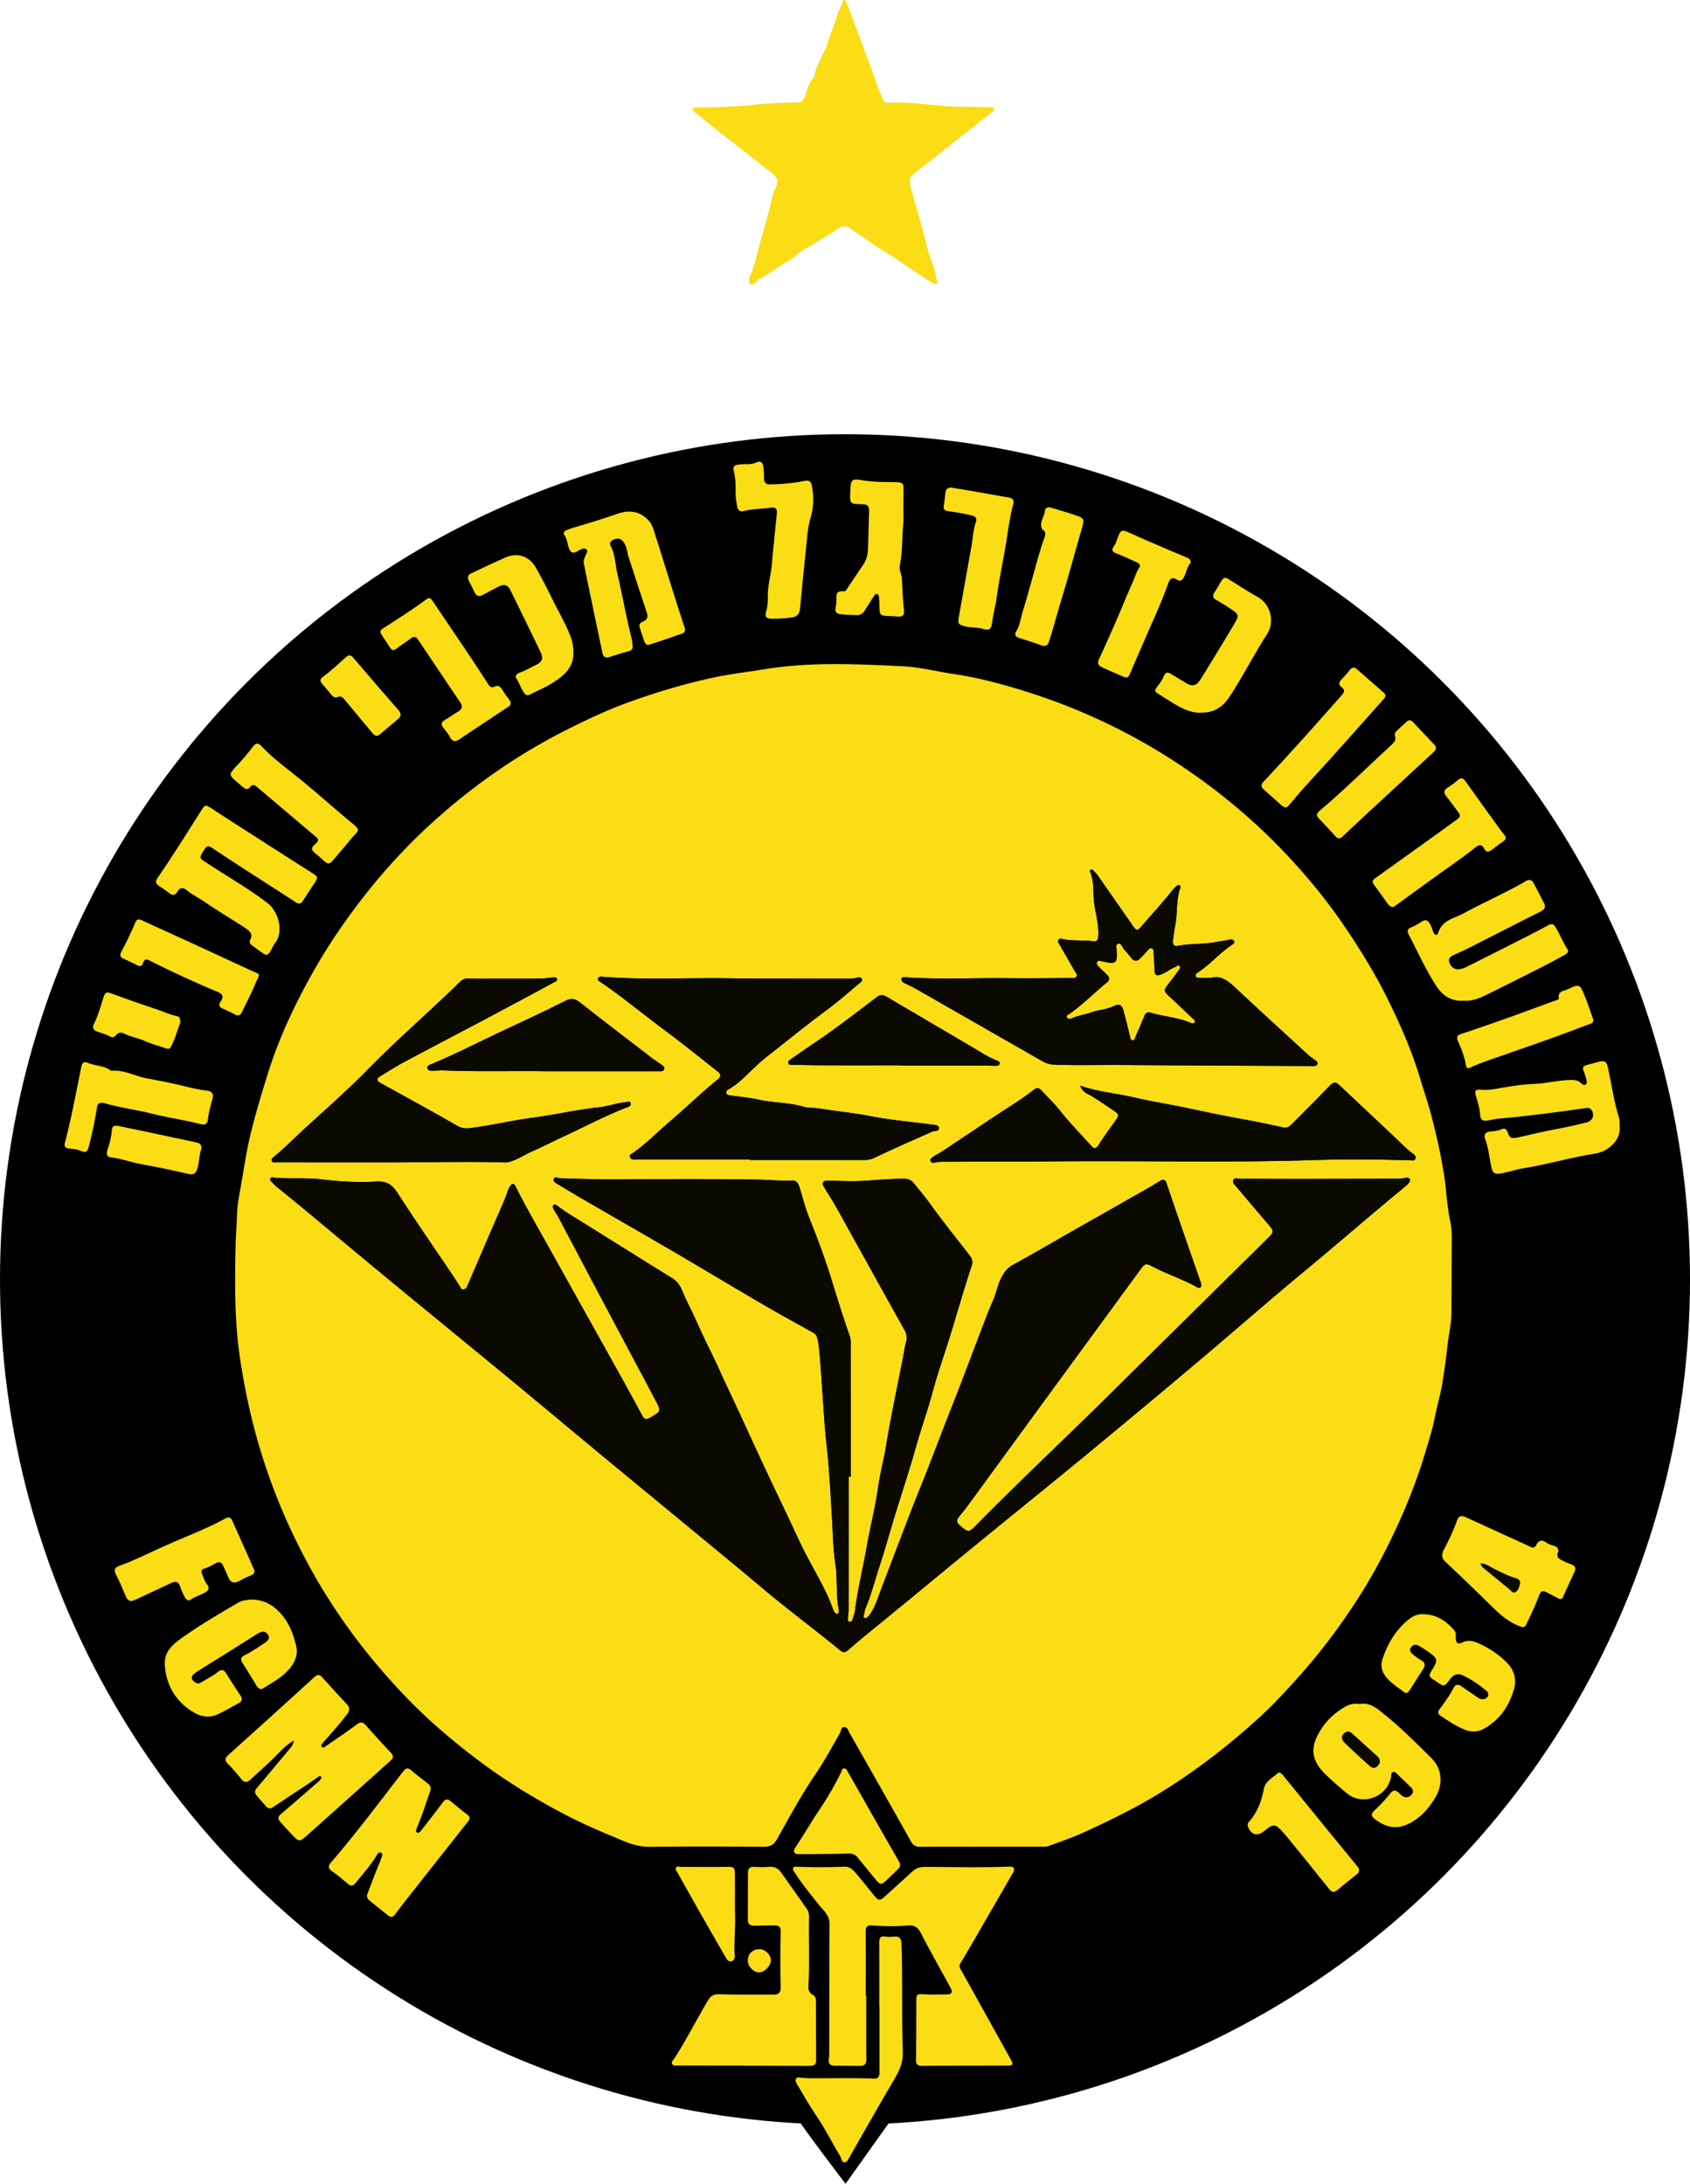 <svg xmlns="http://www.w3.org/2000/svg" viewBox="86.83 157.3 620 800.99"><defs><clipPath id="b" clipPathUnits="userSpaceOnUse"><path d="M-271.874 146.881h595.276v-841.89h-595.276Z"/></clipPath><clipPath id="c" clipPathUnits="userSpaceOnUse"><path d="M-312.851 411.016h595.276v-841.89h-595.276Z"/></clipPath><clipPath id="d" clipPathUnits="userSpaceOnUse"><path d="M-303.474 666.902h595.276v-841.89h-595.276Z"/></clipPath><clipPath id="e" clipPathUnits="userSpaceOnUse"><path d="M-269.532 686.18h595.276v-841.89h-595.276Z"/></clipPath><clipPath id="f" clipPathUnits="userSpaceOnUse"><path d="M-145.966 596.753H449.31v-841.89h-595.276Z"/></clipPath><clipPath id="g" clipPathUnits="userSpaceOnUse"><path d="M-133.904 376.592h595.276v-841.89h-595.276Z"/></clipPath><clipPath id="h" clipPathUnits="userSpaceOnUse"><path d="M-166.115 639.248h595.276v-841.89h-595.276Z"/></clipPath><clipPath id="i" clipPathUnits="userSpaceOnUse"><path d="M-467.788 393.246h595.276v-841.89h-595.276Z"/></clipPath><clipPath id="j" clipPathUnits="userSpaceOnUse"><path d="M-510.77 427.84H84.506v-841.89H-510.77Z"/></clipPath><clipPath id="k" clipPathUnits="userSpaceOnUse"><path d="M-225.717 272.75H369.56v-841.89h-595.276Z"/></clipPath><clipPath id="l" clipPathUnits="userSpaceOnUse"><path d="M-435.893 594.302h595.276v-841.89h-595.276Z"/></clipPath><clipPath id="m" clipPathUnits="userSpaceOnUse"><path d="M-134.128 557.995h595.276v-841.89h-595.276Z"/></clipPath><clipPath id="n" clipPathUnits="userSpaceOnUse"><path d="M-456.987 562.02h595.276v-841.89h-595.276Z"/></clipPath><clipPath id="p" clipPathUnits="userSpaceOnUse"><path d="M-307.053 670.015h595.276v-841.89h-595.276Z"/></clipPath><clipPath id="q" clipPathUnits="userSpaceOnUse"><path d="M-472.577 548.078h595.276v-841.89h-595.276Z"/></clipPath><clipPath id="r" clipPathUnits="userSpaceOnUse"><path d="M-267.547 252.87h595.276v-841.89h-595.276Z"/></clipPath><clipPath id="s" clipPathUnits="userSpaceOnUse"><path d="M-183.017 282.517h595.276v-841.89h-595.276Z"/></clipPath><clipPath id="t" clipPathUnits="userSpaceOnUse"><path d="M-313.715 261.445h595.276v-841.89h-595.276Z"/></clipPath><clipPath id="u" clipPathUnits="userSpaceOnUse"><path d="M-129.682 553.306h595.276v-841.89h-595.276Z"/></clipPath><clipPath id="v" clipPathUnits="userSpaceOnUse"><path d="M-93.39 421.349h595.277v-841.89H-93.39Z"/></clipPath><clipPath id="w" clipPathUnits="userSpaceOnUse"><path d="M-222.896 297.308H372.38v-841.89h-595.276Z"/></clipPath><clipPath id="x" clipPathUnits="userSpaceOnUse"><path d="M-395.93 313.996h595.276v-841.89H-395.93Z"/></clipPath><clipPath id="y" clipPathUnits="userSpaceOnUse"><path d="M-392.743 272.805h595.276v-841.89h-595.276Z"/></clipPath><clipPath id="z" clipPathUnits="userSpaceOnUse"><path d="M-448.2 367.466h595.276v-841.89H-448.2Z"/></clipPath><clipPath id="A" clipPathUnits="userSpaceOnUse"><path d="M-418.866 340.101H176.41v-841.89h-595.276Z"/></clipPath><clipPath id="B" clipPathUnits="userSpaceOnUse"><path d="M-326.916 252.101H268.36v-841.89h-595.276Z"/></clipPath><clipPath id="C" clipPathUnits="userSpaceOnUse"><path d="M-312.78 630.946h595.276v-841.89H-312.78Z"/></clipPath><clipPath id="D" clipPathUnits="userSpaceOnUse"><path d="M-134.943 333.954h595.276v-841.89h-595.276Z"/></clipPath><clipPath id="E" clipPathUnits="userSpaceOnUse"><path d="M-136.368 386.37h595.276v-841.89h-595.276Z"/></clipPath><clipPath id="F" clipPathUnits="userSpaceOnUse"><path d="M-439.075 632.441H156.2v-841.89h-595.276Z"/></clipPath><clipPath id="G" clipPathUnits="userSpaceOnUse"><path d="M-503.515 398.552H91.761v-841.89h-595.276Z"/></clipPath><clipPath id="H" clipPathUnits="userSpaceOnUse"><path d="M-433.508 348.593h595.276v-841.89h-595.276Z"/></clipPath><clipPath id="I" clipPathUnits="userSpaceOnUse"><path d="M-353.982 257.53h595.276v-841.89h-595.276Z"/></clipPath><clipPath id="J" clipPathUnits="userSpaceOnUse"><path d="M-267.334 643.26h595.276v-841.89h-595.276Z"/></clipPath><clipPath id="K" clipPathUnits="userSpaceOnUse"><path d="M-120.54 433.986h595.276v-841.89H-120.54Z"/></clipPath><clipPath id="L" clipPathUnits="userSpaceOnUse"><path d="M-168.99 320.366h595.275v-841.89H-168.99Z"/></clipPath><clipPath id="M" clipPathUnits="userSpaceOnUse"><path d="M-114.728 399.347h595.276v-841.89h-595.276Z"/></clipPath><clipPath id="N" clipPathUnits="userSpaceOnUse"><path d="M-274.126 654.163H321.15v-841.89h-595.276Z"/></clipPath><clipPath id="O" clipPathUnits="userSpaceOnUse"><path d="M-298.62 524.187h595.277v-841.89H-298.62Z"/></clipPath><clipPath id="P" clipPathUnits="userSpaceOnUse"><path d="M-398.296 386.983H196.98v-841.89h-595.276Z"/></clipPath><clipPath id="Q" clipPathUnits="userSpaceOnUse"><path d="M-271.521 436.912h595.276v-841.89h-595.276Z"/></clipPath><clipPath id="R" clipPathUnits="userSpaceOnUse"><path d="M-362.361 416.623h595.276v-841.89h-595.276Z"/></clipPath><clipPath id="S" clipPathUnits="userSpaceOnUse"><path d="M-172.585 437.73h595.276v-841.89h-595.276Z"/></clipPath><clipPath id="T" clipPathUnits="userSpaceOnUse"><path d="M-215.336 412.65H379.94v-841.89h-595.276Z"/></clipPath><clipPath id="U" clipPathUnits="userSpaceOnUse"><path d="M-312.851 411.016h595.276v-841.89h-595.276Z"/></clipPath><clipPath id="V" clipPathUnits="userSpaceOnUse"><path d="M-435.893 594.302h595.276v-841.89h-595.276Z"/></clipPath><clipPath id="W" clipPathUnits="userSpaceOnUse"><path d="M-472.577 548.078h595.276v-841.89h-595.276Z"/></clipPath><clipPath id="X" clipPathUnits="userSpaceOnUse"><path d="M-372.408 379.755h595.276v-841.89h-595.276Z"/></clipPath><clipPath id="o" clipPathUnits="userSpaceOnUse"><path d="M-307.053 670.015h595.276v-841.89h-595.276Z"/></clipPath></defs><circle cx="396.831" cy="626.561" r="310" style="display:inline;fill:#000;fill-opacity:1;fill-rule:evenodd;stroke:none;stroke-width:1.333;stroke-opacity:1"/><path d="M0 0c4.111.483 8.237.684 12.376.712 1.342.009 2.102.624 2.508 2.119.425 1.564.894 3.241 2.07 4.527.166.181.3.434.346.673.601 3.167 2.574 5.778 3.549 8.801.905 2.803 2.085 5.52 2.928 8.34.341 1.14.967 2.12 1.321 3.238.252.798.766.541 1.013-.084a408 408 0 0 0 2.578-6.7c1.103-2.943 2.185-5.894 3.268-8.845 1.084-2.955 2.151-5.916 3.241-8.868.318-.861.674-1.708 1.044-2.548.294-.666.873-.772 1.539-.732 6.413.39 12.729-.969 19.116-1.062 2.866-.042 5.731-.115 8.597-.176.451-.01 1.032.133 1.24-.371.268-.651-.41-.833-.783-1.129Q59.105-7.529 52.25-12.941c-2.481-1.96-4.962-3.919-7.456-5.862-1.077-.839-1.495-1.581-1.077-3.192.983-3.787 2.063-7.557 3.112-11.319 1.044-3.746 1.816-7.589 3.342-11.213.515-1.225.399-2.694.988-3.975.236-.513-.033-.864-.73-.644-1.195.377-2.128 1.186-3.146 1.842-3.672 2.363-7.214 4.921-10.954 7.186-2.123 1.286-4.124 2.775-6.162 4.198-.912.637-1.935 1.066-2.774 1.868-1.01.966-2.894.767-3.973-.12-1.757-1.445-3.88-2.347-5.696-3.657-1.609-1.161-3.516-1.765-5.01-3.139-1.29-1.188-2.907-2.05-4.394-2.974-2.064-1.283-3.923-2.917-6.186-3.879-.516-.22-.717-.706-1.033-1.099-.317-.394-.724-.587-1.219-.375-.441.188-.536.591-.51 1.023.019.305.001.639.122.905 1.609 3.536 2.152 7.4 3.342 11.07.708 2.188 1.2 4.538 1.86 6.753.664 2.225.866 4.594 1.92 6.714.855 1.718.596 2.869-.886 4.035C.118-14.379-5.529-10.007-11.129-5.576c-1.521 1.204-2.926 2.553-4.534 3.651-.288.197-.666.415-.534.839.154.493.627.449 1.033.45 3.635.008 7.269.054 10.897.321z" clip-path="url(#b)" style="fill:#fadd14;fill-opacity:1;fill-rule:nonzero;stroke:none" transform="matrix(1.333 0 0 -1.333 362.499 195.842)"/><path d="M0 0v-.091q11.98.001 23.962-.003c.818 0 1.637-.057 2.455-.044.417.007.85.121.901.643.043.432-.293.63-.637.754-2.429.88-4.537 2.345-6.739 3.643-7.931 4.677-15.885 9.313-23.811 13.996-.98.578-1.724.534-2.64-.161-5.584-4.233-11.105-8.554-16.932-12.459-2.292-1.536-4.552-3.12-6.814-4.7-.326-.227-.704-.528-.566-.999.145-.498.622-.445 1.027-.451 3.069-.045 6.138-.114 9.208-.122C-13.724-.013-6.862 0 0 0m-97.515-1.632q15.596-.001 31.191.003c.497 0 1.092-.124 1.301.521.196.609-.262.944-.682 1.244-.915.654-1.872 1.253-2.764 1.938-6.578 5.049-13.173 10.078-19.689 15.205-1.357 1.067-2.458 1.246-4.008.46-5.419-2.747-10.925-5.318-16.436-7.879-6.902-3.208-13.651-6.747-20.698-9.647-.429-.177-.929-.362-.865-.93.072-.642.646-.772 1.157-.776 1.125-.009 2.253.13 3.375.083 9.371-.388 18.746-.081 28.118-.222m-42.751-25.081c10.496-.02 20.994.316 31.49-.022.529-.017 1.047.098 1.594.282 2.18.733 4.089 2.006 6.164 2.915 2.826 1.239 5.556 2.664 8.351 3.953 5.801 2.677 11.446 5.698 17.415 8.01.519.201 1.206.425 1.05 1.107-.157.689-.857.381-1.315.333-2.497-.264-4.906-1.159-7.36-1.423-6.156-.661-12.182-2.064-18.305-2.869-5.875-.773-11.639-2.196-17.529-2.891-1.336-.158-2.379.166-3.471.798a574 574 0 0 1-8.413 4.756c-4.188 2.33-8.388 4.638-12.583 6.954-.978.54-.952 1.174-.065 1.722 2.203 1.361 4.393 2.757 6.674 3.979 6.986 3.741 14.017 7.398 21.022 11.104 4.563 2.413 9.113 4.85 13.664 7.283a929 929 0 0 1 6.74 3.643c.34.185.859.345.65.869-.179.449-.677.4-1.085.368-1.273-.101-2.544-.309-3.818-.319-5.224-.038-10.448.015-15.672-.027-6.152-.05-4.165.943-8.718-3.396-7.519-7.165-15.337-14.015-22.612-21.436-5.629-5.741-11.674-11.036-17.594-16.466-2.753-2.525-5.364-5.203-8.256-7.579-.372-.305-.897-.7-.724-1.257.168-.54.764-.389 1.21-.389q15.748-.003 31.496-.002M49.51-5.607c.329-1.054 1.029-1.731 1.878-2.177 2.593-1.364 4.94-3.104 7.365-4.723 1.495-.997 1.499-1.243.423-2.757-1.571-2.211-3.192-4.393-4.635-6.686-.773-1.228-1.339-.975-2.094-.131-2.798 3.128-5.757 6.104-8.366 9.409-1.613 2.043-3.516 3.858-5.285 5.779-.618.671-1.256.792-2.012.191-3.371-2.681-7.084-4.861-10.659-7.245-4.939-3.295-9.874-6.597-14.821-9.881-.723-.48-1.535-.829-2.243-1.328-.388-.273-.971-.631-.746-1.21.226-.582.862-.484 1.355-.366 1.013.244 2.038.192 3.059.196 10.091.039 20.183.015 30.274.111 23.5.223 47.002-.41 70.504.34 8.951.285 17.926.215 26.889-.064.489-.016 1.112-.195 1.347.426.239.635-.202 1.08-.683 1.403-1.503 1.007-2.7 2.35-4.003 3.577-5.44 5.122-10.887 10.236-16.327 15.358-.877.827-1.562.793-2.452-.133-3.515-3.652-7.107-7.23-10.686-10.82-.546-.548-1.151-.981-2.041-.8-3.459.702-6.894 1.509-10.377 2.12-5.437.955-10.841 2.102-16.242 3.248-4.903 1.04-9.871 1.791-14.739 2.941-4.863 1.15-9.903 1.493-14.683 3.222m-90.84-20.289v-.157c10.399 0 20.797.003 31.195-.005.934-.001 1.844.079 2.7.474 2.133.986 4.251 2.003 6.393 2.968 3.263 1.471 6.539 2.913 9.814 4.358.656.29 1.905.012 1.839.955-.073 1.051-1.324.835-2.134 1.012-.05.011-.102.01-.153.017-5.627.749-11.307 1.23-16.864 2.33-4.528.895-9.107 1.27-13.638 2.042-1.51.257-3.121.091-4.566.521-4.011 1.192-8.213 1.007-12.262 1.92-2.588.584-5.26.798-7.894 1.179-.471.068-.946.169-1.023.744-.066.486.294.728.659.939a19.6 19.6 0 0 1 3.351 2.432c2.387 2.161 4.591 4.515 7.137 6.511C-31.22 6.7-25.749 11.16-20.068 15.36c3.083 2.279 5.956 4.843 8.907 7.298.327.272.848.579.567 1.12-.254.491-.804.421-1.246.318-1.416-.332-2.851-.274-4.283-.27-10.654.029-21.309-.016-31.962.119-11.313.144-22.636-.497-33.94.411-.461.037-.987.055-1.174-.484-.173-.503.284-.688.621-.917 6.15-4.164 11.841-8.941 17.803-13.358 4.924-3.647 9.682-7.52 14.513-11.293.956-.747.961-1.443-.009-2.228-4.499-3.642-8.648-7.687-13.047-11.441-3.384-2.888-6.494-6.098-10.139-8.68-.441-.311-1.158-.518-.948-1.213.221-.731.965-.635 1.573-.635q15.751-.005 31.502-.003M85.445 24.032c-1.299 0-2.272-.011-3.244.006-.408.006-.856.025-.973.545-.095.424.201.666.507.862 3.422 2.196 6.045 5.374 9.407 7.644.379.255.9.525.671 1.059-.242.567-.851.519-1.354.389-1.193-.309-2.428-.384-3.622-.627-3.33-.676-6.743-.367-10.069-.992-1.486-.28-1.904.072-1.738 1.574.172 1.572.458 3.132.717 4.693.517 3.123.148 6.36 1.218 9.411.12.343.257.718-.169.941-.323.168-.592-.057-.823-.255-.31-.265-.639-.525-.887-.844-2.766-3.56-5.839-6.858-8.785-10.265-1.058-1.223-1.344-1.213-2.273.119-3.22 4.617-6.426 9.243-9.657 13.852-.378.539-.867 1.002-1.324 1.483-.177.186-.438.346-.681.174-.232-.164-.212-.47-.111-.704.921-2.133.833-4.424.926-6.655.15-3.584 1.455-7.005 1.31-10.631-.049-1.224-.185-1.862-1.586-1.678-2.739.359-5.532.01-8.261.59-.378.08-.874.213-1.136-.197-.293-.459.054-.889.274-1.276 1.39-2.445 2.798-4.879 4.197-7.318.27-.472.821-.912.478-1.513-.333-.583-.995-.413-1.543-.416-5.685-.029-11.37-.128-17.053-.053-9.469.125-18.944-.388-28.408.24-.436.029-1.026.17-1.15-.438-.099-.479.275-.85.702-1.068 1.038-.531 2.116-.988 3.126-1.566C15.721 14.496 27.298 7.85 38.89 1.232 39.901.654 40.945.231 42.201.181 48.447-.067 54.694.123 60.94.08c17.512-.123 35.025-.198 52.538-.293.516-.002 1.1-.057 1.276.57.173.622-.356.868-.781 1.166-.626.44-1.255.887-1.817 1.402-6.712 6.161-13.453 12.293-20.091 18.533-2.014 1.894-4.024 3.347-6.62 2.574m-99.677-137.204.567.001c0 12.083.003 24.167-.008 36.251 0 .762.05 1.581-.196 2.278-1.84 5.21-3.479 10.482-5.102 15.762-1.76 5.723-3.872 11.325-6.096 16.884-1.047 2.617-1.736 5.348-2.568 8.033-.34 1.1-.694 2.321-2.118 2.262-3.374-.138-6.73.218-10.08.268-14.24.213-28.486.063-42.73.087-3.685.006-7.371.165-11.056.252-.619.014-1.484.613-1.778-.205-.25-.694.646-1.109 1.172-1.432a361 361 0 0 1 7.792-4.619c8.453-4.902 16.932-9.76 25.366-14.693 7.832-4.58 15.597-9.273 23.434-13.843 4.536-2.645 9.159-5.141 13.735-7.716.5-.282.86-.766.997-1.299.239-.922.42-1.868.514-2.815.909-9.156 1.15-18.359 2.171-27.518.707-6.337.99-12.743 1.394-19.123.272-4.29.282-8.615.947-12.856.662-4.219.084-8.502.944-12.687.02-.098.006-.204-.001-.306-.018-.25.021-.543-.266-.664-.331-.14-.59.047-.814.266-.383.375-.471.889-.659 1.364-.562 1.424-1.122 2.854-1.789 4.23-2.371 4.895-5.241 9.528-7.517 14.478-2.761 6.005-5.668 11.943-8.473 17.928a2334 2334 0 0 0-8.002 17.302c-1.716 3.745-3.536 7.44-5.218 11.203-1.582 3.536-3.371 6.992-5.008 10.513-.913 1.964-1.758 3.963-2.714 5.895-.963 1.946-1.897 3.893-2.752 5.889-.535 1.25-1.279 2.375-2.532 3.15-8.137 5.038-16.238 10.134-24.363 15.193-2.432 1.514-4.911 2.954-7.202 4.685-.352.266-.766.701-1.215.303-.432-.383-.1-.867.118-1.257.373-.67.828-1.294 1.187-1.971 4.023-7.593 8.022-15.198 12.05-22.788 4.917-9.264 9.874-18.505 14.771-27.778 1.525-2.888 1.461-2.922-1.32-4.574-1.338-.794-1.793-.652-2.531.717a742 742 0 0 1-4.473 8.221c-3.225 5.814-6.469 11.618-9.709 17.424-3.59 6.433-7.187 12.862-10.774 19.296-3.304 5.925-6.714 11.792-9.762 17.855-.476.948-.935.825-1.442.135-.298-.404-.521-.884-.685-1.362-.995-2.904-2.314-5.672-3.526-8.485-1.539-3.569-3.086-7.134-4.624-10.703-.991-2.301-1.969-4.608-2.958-6.91-.208-.484-.49-.925-1.06-1.015-.684-.107-.806.499-1.072.911-.554.86-1.09 1.734-1.661 2.583-5.162 7.661-10.433 15.251-15.432 23.016-1.506 2.34-2.974 3.338-5.877 3.167-5.034-.295-10.085.004-15.135.615-4.351.526-8.801.022-13.192.493-.295.032-.648.069-.821-.259-.175-.331.061-.596.266-.81.495-.517.984-1.048 1.534-1.502 2.369-1.956 4.775-3.867 7.14-5.828 7.804-6.471 15.574-12.982 23.397-19.431 11.614-9.576 23.276-19.093 34.89-28.669 7.783-6.417 15.506-12.905 23.276-19.338 7.849-6.497 15.727-12.959 23.583-19.448 7.224-5.966 14.472-11.904 21.643-17.934 6.936-5.833 14.237-11.205 21.224-16.972.754-.622 1.355-.425 2.028.16 2.626 2.285 5.313 4.497 8.016 6.694 8.662 7.039 17.242 14.18 25.883 21.246 10.741 8.783 21.548 17.486 32.257 26.308a3550 3550 0 0 1 30.319 25.281c9.71 8.181 19.249 16.568 29.033 24.661 9.311 7.701 18.415 15.647 27.757 23.309.354.291.704.602.984.96.274.35.622.761.282 1.241-.281.398-.743.307-1.137.228-1.625-.323-3.267-.214-4.904-.22-7.89-.03-15.78-.066-23.67-.071-5.687-.003-11.373.038-17.06.059-.587.002-1.33.383-1.689-.294-.382-.718.282-1.246.688-1.73 2.831-3.371 5.673-6.734 8.546-10.07 2.078-2.414 2.118-2.41-.107-4.608-14.026-13.859-28.073-27.698-42.088-41.567-12.521-12.39-25.38-24.435-37.757-36.971-2.163-2.19-2.147-2.172-4.551-.159-.947.794-1.02 1.538-.221 2.478a57 57 0 0 1 2.564 3.254c7.103 9.709 14.188 19.431 21.291 29.141 8.583 11.734 17.187 23.454 25.763 35.195 1.552 2.125 1.662 2.221 3.951 1.025 3.857-2.014 8.036-3.332 11.83-5.481.318-.18.683-.32 1.012-.076.343.253.254.642.166.992q-.134.52-.311 1.028c-1.678 4.82-3.368 9.636-5.037 14.459a1650 1650 0 0 0-4.167 12.188c-.302.896-.829 1.14-1.628.689s-1.544-.999-2.341-1.453c-7.294-4.151-14.597-8.287-21.891-12.437-5.426-3.087-10.808-6.255-16.29-9.239-1.501-.817-2.382-1.901-3.163-3.34-1.135-2.093-1.497-4.434-2.438-6.583-1.124-2.571-2.12-5.2-3.126-7.821-1.978-5.152-3.911-10.322-5.89-15.474-1.439-3.743-2.931-7.465-4.383-11.203-1.573-4.047-3.11-8.109-4.692-12.153-1.35-3.452-2.768-6.877-4.109-10.332-2.001-5.154-3.964-10.322-5.939-15.486-1.093-2.861-2.198-5.718-3.257-8.592-.727-1.971-1.444-3.941-2.75-5.622-.281-.363-.67-.788-1.15-.601-.63.246-.185.806-.132 1.207.073.551.206 1.113.422 1.625 1.539 3.635 2.483 7.467 3.719 11.202 1.572 4.75 2.891 9.582 4.356 14.368 1.914 6.248 3.993 12.448 5.758 18.736 1.4 4.986 3.153 9.856 4.507 14.859 1.651 6.105 3.827 12.066 5.642 18.13 1.684 5.627 3.343 11.261 5.179 16.842.328.997.182 1.786-.506 2.681-3.617 4.708-7.375 9.308-10.831 14.142-1.427 1.996-3.032 3.865-4.563 5.786-.747.938-1.641 1.289-2.923 1.279-3.685-.03-7.341-.362-11.011-.591-3.213-.201-6.452.008-9.679.03-.503.004-1.067.11-1.373-.446-.299-.543.051-.963.32-1.405 1.198-1.965 2.442-3.905 3.562-5.915C-11.188-50.61-5.069-61.72 1.135-72.782c.614-1.093.772-2.119.466-3.214-.332-1.191-.481-2.404-.714-3.607-1.632-8.428-3.444-16.824-4.85-25.289-.632-3.801-1.63-7.518-2.172-11.344-.766-5.403-2.141-10.716-3.09-16.096-1.039-5.888-2.488-11.7-3.244-17.64-.103-.804-.401-1.586-.643-2.368-.119-.387-.284-.858-.797-.783-.636.093-.547.653-.519 1.103.044.714.187 1.425.187 2.137.012 12.237.009 24.474.009 36.711m36.486-101.842c-5.585 0-11.17.028-16.754-.022-1.214-.011-1.948.341-2.57 1.449-5.579 9.953-11.215 19.873-16.855 29.79-.387.68-.62 1.732-1.564 1.711-.837-.019-.798-1.077-1.134-1.666-2.205-3.861-4.309-7.761-6.831-11.454-3.89-5.694-7.142-11.798-10.535-17.803-.831-1.471-1.85-2.036-3.572-2.022-10.4.079-20.802.124-31.201-.013-2.556-.034-4.889.56-7.12 1.487-5.331 2.216-10.68 4.417-15.812 7.08-8.87 4.602-17.352 9.812-25.316 15.883-6.655 5.072-12.986 10.495-18.792 16.504-10.006 10.355-18.693 21.726-25.771 34.281-4.904 8.698-9.045 17.746-12.355 27.184-3.67 10.463-6.205 21.187-7.828 32.137-1.491 10.064-1.411 20.199-1.212 30.332.06 3.018.322 6.032.408 9.05.061 2.11.384 4.175.768 6.24 1.008 5.423 1.721 10.893 3.042 16.27 1.343 5.467 2.969 10.838 4.64 16.203 3.022 9.709 7.322 18.862 12.277 27.703 4.459 7.956 9.64 15.44 15.328 22.589 6.596 8.289 13.952 15.834 22.004 22.676 10.335 8.782 21.576 16.251 33.75 22.278 4.951 2.451 9.96 4.82 15.132 6.725 7.719 2.842 15.597 5.222 23.654 6.984 4.909 1.074 9.886 1.65 14.833 2.448 12.534 2.023 25.13 1.381 37.7.785 4.82-.229 9.587-1.479 14.39-2.187 6.247-.922 12.335-2.54 18.348-4.378 15.044-4.599 29.183-11.174 42.381-19.769 10.864-7.076 20.827-15.252 29.768-24.606 6.119-6.401 11.756-13.24 16.753-20.587 4.467-6.568 8.619-13.312 12.113-20.449 3.397-6.936 6.498-13.976 8.717-21.411 1.094-3.664 2.363-7.303 3.303-10.998 1.308-5.141 2.485-10.329 3.296-15.596.662-4.293.811-8.649 1.733-12.908.511-2.364.366-4.794.367-7.198.002-6.093-.052-12.186-.083-18.28-.014-2.623-.687-5.163-.972-7.755-.431-3.91-.949-7.817-1.613-11.694-.49-2.865-1.351-5.665-1.903-8.522-.682-3.521-1.764-6.924-2.803-10.343-2.054-6.759-4.589-13.332-7.538-19.753-3.1-6.75-6.565-13.296-10.555-19.565-4.958-7.789-10.469-15.154-16.636-22.034-3.283-3.663-6.59-7.289-10.208-10.632-8.485-7.839-17.565-14.883-27.382-20.988-6.972-4.335-14.331-7.917-21.778-11.321-3.012-1.377-6.184-2.407-9.286-3.589-.685-.26-1.408-.234-2.126-.234q-8.3.002-16.6.001z" clip-path="url(#c)" style="fill:#fadd14;fill-opacity:1;fill-rule:nonzero;stroke:none" transform="matrix(1.333 0 0 -1.333 417.135 548.021)"/><path d="M0 0c0-5.886-.02-11.773.016-17.659.008-1.198-.534-1.715-1.64-1.715-2.355-.001-4.71.036-7.066.062-1.316.015-1.834.635-1.609 1.968.134.8.106 1.632.108 2.449.023 11.519.013 23.038.076 34.557.014 2.525-1.83 3.898-3.157 5.575-2.248 2.844-4.546 5.646-6.489 8.714-.235.371-.628.771-.269 1.247.287.382.754.229 1.151.216 4.301-.139 8.603-.147 12.901.023 1.457.058 2.282-.816 3.067-1.733 1.796-2.1 3.509-4.271 5.257-6.412.977-1.196 1.484-1.214 2.627-.171 2.571 2.346 5.17 4.663 7.73 7.021 1.001.921 2.091 1.239 3.477 1.237 7.731-.011 15.464-.206 23.194.08 1.305.049 1.66-.558.979-1.74a8301 8301 0 0 0-10.447-18.067c-1.308-2.256-2.611-4.515-3.97-6.74-.38-.623-.318-1.067.022-1.676C30.422-.755 34.85-8.768 39.305-16.765c1.417-2.543 1.443-2.519-1.606-2.525-7.427-.014-14.853-.026-22.28-.072-1.13-.007-1.724.324-1.713 1.564.048 5.322.058 10.645.068 15.967.004 2.281.042 2.259 2.273 2.152 2.095-.1 4.199-.046 6.298-.015 1.386.02 1.351.857.863 1.775-1.106 2.077-2.272 4.121-3.397 6.188-1.613 2.964-3.259 5.912-4.795 8.915-.786 1.538-1.714 2.254-3.605 2.078-3.257-.302-6.551-.235-9.823.012-1.278.096-1.749-.322-1.739-1.615C-.11 11.773-.133 5.886-.133 0z" clip-path="url(#d)" style="fill:#fadd14;fill-opacity:1;fill-rule:nonzero;stroke:none" transform="matrix(1.333 0 0 -1.333 404.632 889.203)"/><path d="M0 0c-5.943 0-11.886-.006-17.829.01-.587.001-1.351-.197-1.667.467-.279.587.335 1.017.628 1.473 3.321 5.172 6.098 10.658 9.224 15.942.785 1.328 1.619 1.782 3.187 1.733 5.015-.156 10.038-.1 15.057-.106 1.164-.001 1.809.58 1.784 1.805-.11 5.223-.125 10.445.011 15.668.031 1.197-.645 1.613-1.76 1.584-1.842-.048-3.686-.042-5.528-.091-1.247-.033-1.76.572-1.753 1.777.024 4.25.039 8.5.031 12.75-.002 1.247.531 1.745 1.792 1.665 1.326-.083 2.671-.119 3.989.008 1.45.14 2.517-.39 3.312-1.504 2.41-3.374 4.781-6.776 7.177-10.16.473-.669.559-1.414.543-2.193-.137-6.296.204-12.596-.167-18.89-.062-1.043.132-1.925 1.172-2.45.655-.331.898-.912.899-1.651.004-5.478.031-10.956.044-16.435.004-1.529-1.124-1.492-2.164-1.491-4.969.002-9.938.026-14.908.041Q1.537-.047 0-.048z" clip-path="url(#e)" style="fill:#fadd14;fill-opacity:1;fill-rule:nonzero;stroke:none" transform="matrix(1.333 0 0 -1.333 359.376 914.906)"/><path d="M0 0c-1.791-1.098-3.011-2.238-4.162-3.436-2.484-2.585-5.185-4.935-7.815-7.363-1.014-.935-1.701-.773-2.52.249a57 57 0 0 1-3.659 4.136c-.891.913-.854 1.541.099 2.398a3906 3906 0 0 1 23.68 21.427c.933.852 1.5.757 2.267-.097a426 426 0 0 1 6.737-7.365c.89-.946.768-1.75.043-2.707-1.859-2.45-3.893-4.75-5.936-7.043-.204-.229-.443-.436-.607-.69-.258-.401-.851-.836-.354-1.313.398-.382.855.121 1.205.362C11.802.499 14.642 2.42 17.4 4.452c.962.709 1.587.658 2.348-.193 2.286-2.556 4.576-5.11 6.934-7.599.853-.9.746-1.505-.118-2.276-7.562-6.747-15.094-13.527-22.659-20.27-2.408-2.146-2.448-2.115-4.636.211a180 180 0 0 0-3 3.29c-.702.784-.709 1.404.203 2.169 3.487 2.928 6.899 5.945 10.337 8.931.154.134.304.282.415.45.18.274.602.543.223.908-.27.26-.578.008-.819-.155-1.019-.686-2.015-1.406-3.038-2.087-3.115-2.073-6.253-4.113-9.35-6.212-.772-.523-1.331-.353-1.868.251a102 102 0 0 0-2.706 3.127c-.536.654-.392 1.277.154 1.923 3.041 3.593 6.054 7.21 9.072 10.822C-.658-1.721-.187-1.187 0 0" clip-path="url(#f)" style="fill:#fadd14;fill-opacity:1;fill-rule:nonzero;stroke:none" transform="matrix(1.333 0 0 -1.333 194.621 795.671)"/><path d="M0 0c1.093 1.91-.461 2.794-1.78 3.655-3.544 2.315-7.197 4.466-10.688 6.857-1.655 1.133-3.472 2.013-5.027 3.29-.975.801-1.838.607-2.44-.415-.731-1.244-1.486-1.117-2.472-.317-.871.707-1.839 1.294-2.76 1.941-.836.588-.877 1.225-.288 2.08 4.21 6.112 8.126 12.416 12.104 18.679.976 1.537 1.177 1.509 2.716.504C-5.366 32.831-.056 29.45 5.243 26.052c4.007-2.569 8.026-5.119 12.029-7.693 1.455-.936 1.469-1.215.487-2.667-1.09-1.61-2.122-3.259-3.203-4.876-.484-.724-1.022-1.012-1.914-.429-5.138 3.356-10.315 6.653-15.468 9.987a477 477 0 0 0-7.306 4.818c-1.371.922-1.751.863-2.642-.593-1.239-2.02-1.214-1.982.791-3.298C-6.38 17.622-.537 14.309 4.798 10.22 7.976 7.784 9.282 2.271 6.928-.791c-.585-.762-.936-1.7-1.449-2.523-.356-.572-.937-.931-1.566-.521-1.238.808-2.42 1.701-3.602 2.589C-.034-.987-.148-.577 0 0" clip-path="url(#g)" style="fill:#fadd14;fill-opacity:1;fill-rule:nonzero;stroke:none" transform="matrix(1.333 0 0 -1.333 178.54 502.123)"/><path d="M0 0c.604 1.602 1.236 3.319 1.899 5.024.685 1.759 1.429 3.496 2.082 5.267.154.419.475 1.08-.158 1.349-.573.243-.93-.33-1.185-.751C1.065 8.295-.934 6.026-2.83 3.681c-1.167-1.443-1.521-1.416-2.957-.191-1.244 1.06-2.506 2.113-3.852 3.036-1.074.736-1.141 1.406-.327 2.351 6.973 8.096 13.348 16.666 19.901 25.095.735.946 1.29 1.116 2.228.318 1.479-1.258 3.025-2.437 4.563-3.623.756-.582.945-1.268.633-2.158-1.117-3.178-2.115-6.4-3.438-9.504a8 8 0 0 1-.26-.721c-.122-.38-.393-.837.084-1.095.426-.229.799.128 1.05.44a245 245 0 0 1 3.212 4.102 225 225 0 0 1 2.87 3.794c.663.901 1.349.94 2.194.233 1.451-1.214 2.903-2.433 4.421-3.562.857-.638.947-1.177.285-2.011A8398 8398 0 0 1 11.608-.289c-1.297-1.646-2.607-3.285-3.829-4.986-.628-.874-1.244-.979-2.04-.341C4.023-4.239 2.317-2.85.605-1.467.175-1.12-.016-.668 0 0" clip-path="url(#h)" style="fill:#fadd14;fill-opacity:1;fill-rule:nonzero;stroke:none" transform="matrix(1.333 0 0 -1.333 221.487 852.33)"/><path d="M0 0c-3.153-.185-5.54 1.164-7.314 3.815-3.053 4.565-5.224 9.597-7.775 14.427-.443.838-.313 1.53.589 1.877 1.112.428 2.098 1.064 3.092 1.688.978.615 1.591.282 2.148-.6.475-.752.644-1.611.988-2.405.319-.735 1.067-1.009 1.312-.177 1.064 3.608 4.54 4.042 7.152 5.478 5.592 3.074 11.487 5.578 17 8.817.96.564 1.663.296 2.154-.635a350 350 0 0 0 2.824-5.439c.509-1.005.232-1.711-.811-2.238-6.616-3.343-13.211-6.726-19.822-10.078-1.275-.647-2.587-1.22-3.887-1.817-.898-.412-1.889-.786-1.576-2.064.316-1.288 1.55-2.184 2.715-2.005.601.093 1.224.239 1.763.508 5.35 2.672 10.688 5.367 16.021 8.073 2.278 1.156 4.553 2.321 6.792 3.551.867.476 1.439.319 1.929-.464 1.245-1.991 2.06-4.212 3.352-6.187.475-.726-.269-1.246-.843-1.562a216 216 0 0 0-6.499-3.456A1550 1550 0 0 0 6.772 1.831C4.66.789 2.511-.198 0 0" clip-path="url(#i)" style="fill:#fadd14;fill-opacity:1;fill-rule:nonzero;stroke:none" transform="matrix(1.333 0 0 -1.333 623.718 524.329)"/><path d="M0 0c.434-3.751-3.184-6.933-6.763-7.48-6.723-1.027-13.248-3.019-19.967-4.072-2.162-.339-4.216-1.197-6.423-1.436-1.152-.124-1.752.181-2.026 1.277-.694 2.773-.828 5.661-1.879 8.37-.428 1.103.199 1.868 1.456 1.956 1.072.074 2.13.17 3.139.632.973.446 1.478-.24 1.7-1.016.458-1.605 1.316-1.554 2.793-1.249 2.702.558 5.365 1.277 8.067 1.808 3.662.721 7.336 1.373 10.938 2.363 1.561.429 2.132 2.045 1.224 3.376-.374.547-.877.631-1.478.544-7.986-1.164-15.986-2.214-24.028-2.917-1.015-.089-2.014-.352-3.023-.514-1.488-.24-2.012.124-2.124 1.61-.133 1.756-.633 3.41-1.154 5.074-.468 1.496-.133 1.932 1.387 1.783 2.025-.199 3.996.221 5.944.563 2.929.514 5.857.933 8.826 1.041 3.229.118 6.372.978 9.606 1.078 1.227.038 2.346-.019 3.255-.967.287-.299.663-.55 1.092-.307.495.28.446.779.32 1.23-.233.835-.454 1.682-.788 2.478-.392.933-.184 1.444.818 1.682 1.244.295 2.465.687 3.712.966 1.114.25 1.806-.088 2.086-1.361 1.03-4.69 1.658-9.469 3.091-14.074C.038 1.678-.058.815 0 0" clip-path="url(#j)" style="fill:#fadd14;fill-opacity:1;fill-rule:nonzero;stroke:none" transform="matrix(1.333 0 0 -1.333 681.026 570.454)"/><path d="M0 0c.003.878.367 1.618.698 2.37.18.411.479.861.064 1.276-.381.382-.875.22-1.308.089-.335-.102-.651-.287-.95-.477-1.389-.879-2.145-.636-2.627.906-.364 1.164-.469 2.399-1.195 3.459-.419.611.025 1.035.613 1.301 1.265.573 2.605.898 3.93 1.295 3.328.997 6.647 2.038 9.927 3.183 3.308 1.155 6.224.866 8.715-1.805.729-.782 1.123-1.727 1.429-2.687 1.895-5.936 3.728-11.891 5.6-17.834a402 402 0 0 1 2.84-8.752c.302-.889.215-1.543-.694-1.861a394 394 0 0 0-9.005-3.046c-.72-.232-1.14.349-1.357.963-.442 1.255-.843 2.524-1.255 3.79-.29.892.208 1.343.948 1.642 1.192.482 1.393 1.291.997 2.474-1.685 5.045-3.314 10.109-4.969 15.164-.412 1.259-.452 2.621-1.158 3.803-.807 1.349-1.691 1.671-3.067 1.046-.796-.361-1.148-.946-.739-1.718 1.257-2.374 1.237-5.057 1.829-7.58 1.4-5.964 2.464-12.007 3.946-17.957.159-.641.19-1.315.261-1.976q.114-1.07-.931-1.382c-1.81-.543-3.629-1.062-5.426-1.648-1.077-.35-1.699.001-1.928 1.064-.604 2.797-1.188 5.599-1.775 8.4Q2.331-11.329 1.259-6.157C.834-4.106.419-2.052 0 0" clip-path="url(#k)" style="fill:#fadd14;fill-opacity:1;fill-rule:nonzero;stroke:none" transform="matrix(1.333 0 0 -1.333 300.956 363.667)"/><path d="M0 0c-.16-.071-.462-.15-.698-.321-1.047-.757-1.122-1.728.029-2.859 2.077-2.041 4.268-3.964 6.411-5.937.754-.694 1.516-1.317 2.502-.346 1.016 1.001.716 1.927-.197 2.766-2.221 2.04-4.461 4.058-6.699 6.079C1.005-.308.627-.041 0 0m3.425 7.596c2.01.37 3.607-.45 5.123-1.609 5.262-4.024 9.921-8.71 14.6-13.362 2.937-2.92 3.172-7.162 1.033-10.736-1.44-2.406-3.146-4.543-5.461-6.141-4.11-2.836-7.474-2.699-11.261.211-.865.665-1.068 1.356-.229 2.157 1.632 1.556 3.204 3.169 4.595 4.943.775.989 1.505.854 2.307.085.332-.319.639-.692 1.029-.913.922-.523 1.819-.351 2.489.442.667.79.32 1.503-.354 2.143-1.225 1.163-2.424 2.354-3.642 3.524-.329.315-.68.714-1.19.515-.45-.176-.39-.667-.447-1.067-.788-5.545-7.543-8.346-11.958-4.955-1.95 1.498-3.739 3.184-5.553 4.843-4.742 4.336-5.126 8.172-1.329 13.648 1.535 2.212 3.562 3.94 5.861 5.346 1.363.834 2.828 1.167 4.387.926" clip-path="url(#l)" style="fill:#fadd14;fill-opacity:1;fill-rule:nonzero;stroke:none" transform="matrix(1.333 0 0 -1.333 581.191 792.403)"/><path d="M0 0c3.766.015 6.231-1.575 8.323-3.931 2.278-2.566 3.43-5.671 4.191-8.925.527-2.256-.37-4.317-1.72-6.002-1.944-2.426-4.739-3.868-7.318-5.523-.889-.571-1.511.049-1.985.83-1.246 2.056-2.484 4.118-3.793 6.135-.637.981-.425 1.59.562 2.078 1.923.95 3.678 2.176 5.463 3.35.863.568 1.705 1.264.995 2.355-.742 1.14-1.839.884-2.846.253-2.949-1.846-5.889-3.706-8.837-5.555-2.687-1.684-5.398-3.331-8.062-5.051-1.556-1.004-1.587-1.926-.237-2.816.54-.356 1.034-.343 1.572-.013 1.524.935 3.125 1.746 4.548 2.846 1.175.908 1.675.772 2.437-.451a187 187 0 0 1 3.741-5.801c.667-.986.762-1.673-.441-2.33-1.838-1.004-3.644-2.045-5.541-2.957-2.754-1.324-5.244-.558-7.423.873-4.48 2.942-6.925 7.245-7.293 12.646-.225 3.298 1.804 5.342 4.172 7.062 5.099 3.7 10.543 6.87 15.97 10.057C-2.296-.15-.886-.106 0 0" clip-path="url(#m)" style="fill:#fadd14;fill-opacity:1;fill-rule:nonzero;stroke:none" transform="matrix(1.333 0 0 -1.333 178.837 743.994)"/><path d="M0 0c3.443-.125 6.054-1.842 8.24-4.374.608-.704.42-1.536.454-2.344.047-1.146.619-1.664 1.702-1.1 1.473.768 2.909.549 4.294-.068 3.013-1.34 5.771-3.098 8.092-5.463 2.033-2.073 2.711-4.593 1.907-7.358-1.366-4.692-4.007-8.486-8.377-10.876-1.66-.907-3.496-.865-5.201-.176-2.327.942-4.404 2.372-6.511 3.73-.796.513-.984 1.094-.367 1.903 1.425 1.873 2.79 3.785 3.871 5.89.463.901 1.2 1.053 2.048.471 1.475-1.011 2.955-2.016 4.412-3.052.521-.37 1.044-.655 1.698-.557.58.087 1.103.293 1.309.911.184.55-.012 1.044-.426 1.384-2.06 1.691-4.241 3.233-6.671 4.323-1.27.569-2.441.142-3.34-1.092-1.607-2.204-1.654-2.168-3.892-.596-.335.235-.683.451-1.029.669-.806.509-.906 1.079-.376 1.919 2.149 3.405 2.088 3.623-1.265 5.897-.676.459-1.372.895-2.085 1.295-.846.474-1.624.284-2.156-.492-.513-.749-.095-1.388.504-1.861.752-.594 1.517-1.196 2.354-1.655 1.156-.635 1.153-1.436.539-2.402-1.227-1.932-2.487-3.843-3.697-5.786-.405-.65-.856-1.126-1.582-.567-1.654 1.275-3.444 2.356-4.827 4.001-1.332 1.585-1.703 3.311-1.088 5.149 1.436 4.289 3.701 8.07 7.312 10.933C-2.936-.379-1.586.124 0 0" clip-path="url(#n)" style="fill:#fadd14;fill-opacity:1;fill-rule:nonzero;stroke:none" transform="matrix(1.333 0 0 -1.333 609.316 749.359)"/><path d="M4.289-19.676c-.082-.075-13.437-18.852-13.437-18.852s-14.029 18.336-13.685 18.822" clip-path="url(#o)" style="display:inline;fill:#000;fill-opacity:1;fill-rule:nonzero;stroke:none" transform="matrix(1.333 0 0 -1.333 409.232 906.912)"/><path d="M0 0c0 5.886.017 11.771-.013 17.657-.007 1.289.34 1.94 1.789 1.666.739-.14 1.535-.073 2.294.008 1.48.158 1.985-.501 2.038-1.932.366-9.924.003-19.858.37-29.778.103-2.784-.833-5.001-2.189-7.297C.155-26.675-3.835-33.76-7.88-40.812c-.102-.177-.169-.377-.287-.542-.403-.57-.64-1.466-1.446-1.442-.814.024-.732.995-1.058 1.537-2.24 3.721-4.164 7.62-6.619 11.225-1.952 2.865-3.641 5.909-5.433 8.882-.268.445-.454.96-.11 1.446.336.473.831.228 1.277.193.763-.06 1.528-.132 2.293-.14 5.886-.065 11.775.179 17.659-.122 1.605-.082 1.669.954 1.667 2.119C.054-11.771.059-5.885.059 0z" clip-path="url(#p)" style="fill:#fadd14;fill-opacity:1;fill-rule:nonzero;stroke:none" transform="matrix(1.333 0 0 -1.333 409.405 893.354)"/><path d="M0 0c.037-.748.493-1.002.886-1.324Q4.38-4.177 7.849-7.059c.497-.413.921-1.188 1.652-.768.84.483 1.073 1.479 1.233 2.365.137.751-.415 1.227-1.122 1.421-2.077.57-3.946 1.6-5.878 2.509C2.568-.984 1.525-.04 0 0m21.322 3.269c-.874-1.729.604-2.178 1.783-2.772.592-.298 1.227-.513 1.849-.749.939-.355 1.291-.971.859-1.923-1.057-2.328-2.133-4.648-3.179-6.981-.312-.695-.751-.735-1.356-.413a153 153 0 0 1-3.263 1.697c-.873.439-1.485.367-1.896-.717-1.051-2.772-2.31-5.458-3.6-8.13-.466-.964-.869-.869-1.772-.543-3.961 1.432-6.665 4.448-9.556 7.253C-2.41-6.517-6.009-3.021-9.673.405c-1.141 1.066-1.223 2.023-.526 3.367C-8.838 6.4-7.53 9.066-6.556 11.868c.485 1.395 1.374 1.343 2.426.867 3.306-1.495 6.6-3.019 9.9-4.529 2.649-1.211 5.308-2.402 7.945-3.638.822-.385 1.24-.025 1.594.643.652 1.228 1.558 1.384 2.65.583.68-.498 1.482-.679 2.254-.947.677-.235 1.182-.624 1.109-1.578" clip-path="url(#q)" style="fill:#fadd14;fill-opacity:1;fill-rule:nonzero;stroke:none" transform="matrix(1.333 0 0 -1.333 630.103 730.77)"/><path d="M0 0c-.048 2.128-.096 3.817-.544 5.46-.268.983.17 1.489 1.093 1.602.861.107 1.736.183 2.6.152.876-.032 1.652.07 2.48.449 1.213.556 1.814.14 1.978-1.201.123-1.013.202-2.04.184-3.058-.02-1.144.464-1.797 1.595-1.774 3.064.062 6.125.308 9.131.892 1.671.325 2.194.204 2.487-1.44.514-2.893.487-5.687-.392-8.611-.841-2.796-.966-5.821-1.286-8.759-.59-5.432-1.107-10.873-1.622-16.313-.129-1.367-.739-2.12-2.146-2.342-1.932-.304-3.865-.393-5.813-.363-1.256.019-1.799.529-1.396 1.839.393 1.279.529 2.605.483 3.944-.109 3.148.87 6.162 1.131 9.268.39 4.629.893 9.248 1.362 13.87.127 1.25-.304 1.843-1.644 1.632-2.47-.389-5.001-.26-7.443-.945C1.12-6.011.523-5.35.362-4.275.128-2.713-.178-1.155 0 0" clip-path="url(#r)" style="fill:#fadd14;fill-opacity:1;fill-rule:nonzero;stroke:none" transform="matrix(1.333 0 0 -1.333 356.73 337.16)"/><path d="M0 0c.767.013.995-.581 1.294-1.021 3.305-4.865 6.603-9.736 9.878-14.622a444 444 0 0 0 5.292-8.084c.429-.671.931-1.002 1.642-.656 1.104.537 1.688.059 2.238-.857.577-.962 1.263-1.861 1.93-2.767.576-.783.47-1.375-.35-1.918A3926 3926 0 0 1 8.63-38.761c-1.098-.731-1.984-.911-2.715.544-.476.947-1.21 1.77-1.871 2.616-.652.835-.55 1.446.37 2.002 1.269.767 2.478 1.636 3.754 2.391 1.146.678 1.268 1.494.56 2.547-3.856 5.728-7.721 11.45-11.55 17.196-.641.962-1.22 1.026-2.118.334-1.294-.998-2.69-1.863-4.002-2.838-.73-.542-1.196-.341-1.633.339-.773 1.204-1.565 2.396-2.341 3.6-.414.643-.463 1.153.32 1.653C-8.591-5.812-4.578-3.256-.741-.44c.244.179.523.312.741.44" clip-path="url(#s)" style="fill:#fadd14;fill-opacity:1;fill-rule:nonzero;stroke:none" transform="matrix(1.333 0 0 -1.333 244.023 376.69)"/><path d="M0 0c-.494-4.028-.161-8.086-1.006-12.083-.261-1.234.486-2.383.564-3.615.178-2.808.2-5.623.555-8.423.224-1.767-.301-2.166-2.126-1.998-.662.061-1.327.098-1.992.119-2.419.078-2.535.195-2.618 2.682-.028.818-.041 1.638-.111 2.452-.034.392-.091.862-.616.932-.432.058-.612-.31-.803-.607-.831-1.29-1.679-2.571-2.47-3.885-.527-.876-1.267-1.351-2.264-1.322-1.533.045-3.07.108-4.594.271-.956.102-1.438.694-1.211 1.733.119.546.186 1.108.224 1.667.094 1.352-.546 3.123 1.989 2.886.73-.069 1.029.897 1.413 1.432 1.366 1.901 2.589 3.904 3.936 5.82.956 1.361 1.319 2.868 1.37 4.477.108 3.374.179 6.75.287 10.124.052 1.627-.371 2.092-2.032 2.122-3.274.058-3.274.058-3.142 3.375.143 3.569.266 3.738 3.807 3.134 2.903-.495 5.816-.378 8.727-.464C-.142 10.77.065 10.501.018 8.587-.051 5.727 0 2.863 0 0" clip-path="url(#t)" style="fill:#fadd14;fill-opacity:1;fill-rule:nonzero;stroke:none" transform="matrix(1.333 0 0 -1.333 418.287 348.594)"/><path d="M0 0c-.986.05-1.374.622-1.675 1.313-.491 1.124-.995 2.242-1.496 3.362-.421.941-1.068 1.134-1.989.665-1.092-.555-2.123-1.232-3.334-1.552-.713-.189-.744-.747-.501-1.356.398-.995.68-2.04 1.368-2.904.814-1.023.502-1.729-.597-2.319-1.262-.677-2.648-1.086-3.849-1.902-.713-.484-1.273-.047-1.615.622-.44.864-.901 1.713-1.191 2.655C-15.396.262-16.071.53-17.611-.192c-3.26-1.53-6.515-3.072-9.788-4.573-1.037-.476-1.95-.488-2.497.827-.863 2.074-1.738 4.153-2.776 6.141-.649 1.242-.274 1.96.835 2.356 3.617 1.289 7.064 2.966 10.532 4.583 6.242 2.912 12.763 5.209 18.824 8.515 1.039.567 1.502.102 1.888-.764 1.645-3.689 3.295-7.376 4.94-11.065.145-.326.243-.677.408-.993 1.11-2.129 1.055-2.407-1.244-3.276C2.27 1.091 1.227.171 0 0" clip-path="url(#u)" style="fill:#fadd14;fill-opacity:1;fill-rule:nonzero;stroke:none" transform="matrix(1.333 0 0 -1.333 172.91 737.74)"/><path d="M0 0c-1.068.092-1.424-.313-1.552-1.113a112 112 0 0 0-2.217-10.646c-.502-1.924-.769-2.059-2.633-1.338-.922.356-1.884.458-2.856.531-.97.073-1.408.584-1.157 1.541 1.811 6.914 3.098 13.942 4.518 20.94.258 1.271.863 1.5 1.936 1.046 1.965-.83 4.267-.653 6.056-2.018a.7.7 0 0 1 .44-.117c3.372.291 6.297-1.467 9.477-2.067 3.765-.711 7.538-1.421 11.246-2.373a42.5 42.5 0 0 1 5.295-1.011c1.581-.199 2.053-.909 1.608-2.443-.544-1.872-1.006-3.752-1.248-5.686-.132-1.052-.806-1.398-1.758-1.151-4.5 1.167-9.112 1.799-13.625 2.933C9.175-1.878 4.686-1.344.365-.058.172 0-.038.006 0 0" clip-path="url(#v)" style="fill:#fadd14;fill-opacity:1;fill-rule:nonzero;stroke:none" transform="matrix(1.333 0 0 -1.333 124.52 561.798)"/><path d="M0 0c.163-4.351-2.742-6.654-5.932-8.65-1.856-1.162-3.922-1.986-5.87-3.009-.712-.373-1.23-.335-1.72.33-.916 1.242-1.357 2.734-2.176 4.04-.533.852.364 1.405 1.101 1.664 1.461.513 2.777 1.31 4.16 1.973 1.844.882 2.245 1.808 1.369 3.637a1795 1795 0 0 1-8.316 17.088c-.675 1.373-1.612 1.657-3.06.958-1.427-.687-2.806-1.473-4.21-2.206-1.481-.773-2.043-.561-2.724.928-.446.976-.98 1.911-1.43 2.885-.368.797-.286 1.533.594 1.944 3.239 1.515 6.457 3.083 9.745 4.485 3.146 1.34 6.407.187 8.112-2.838a166 166 0 0 0 4.486-8.56c1.593-3.26 3.428-6.4 4.817-9.764C-.398 3.316-.012 1.704 0 0" clip-path="url(#w)" style="fill:#fadd14;fill-opacity:1;fill-rule:nonzero;stroke:none" transform="matrix(1.333 0 0 -1.333 297.195 396.41)"/><path d="M0 0c-2.291-.195-4.369.588-6.312 1.622-2.075 1.105-4.021 2.45-6.027 3.684-.749.461-.758.962-.218 1.632.803.996 1.548 2.047 2.04 3.238.374.906.987.975 1.72.551 1.417-.819 2.823-1.66 4.208-2.532 1.706-1.073 2.957-.91 4.032.819a940 940 0 0 1 9.1 14.942c1.748 2.935 1.697 2.981-1.172 4.867a58 58 0 0 1-3.531 2.173c-.916.513-1.103 1.096-.534 1.988.687 1.078 1.297 2.204 1.983 3.283.409.644.896 1.105 1.762.562 2.687-1.684 5.351-3.413 8.112-4.968 3.862-2.176 4.764-7.059 2.657-10.305-3.673-5.658-6.683-11.729-10.436-17.353C5.611 1.545 3.258.001 0 0" clip-path="url(#x)" style="fill:#fadd14;fill-opacity:1;fill-rule:nonzero;stroke:none" transform="matrix(1.333 0 0 -1.333 527.907 418.662)"/><path d="M0 0c-1.172-1.161-1.151-3.144-2.285-4.558-.486-.604-1.112-.294-1.668.024-1.177.671-1.775.146-2.177-.985-2.036-5.73-4.658-11.217-7.041-16.803-1.162-2.722-2.398-5.414-3.511-8.155-.424-1.043-.875-1.339-1.946-.823-1.795.866-3.673 1.557-5.473 2.412-1.64.779-1.664 1.303-.917 2.882 1.636 3.461 3.176 6.969 4.702 10.48 1.527 3.512 2.929 7.079 4.511 10.565.544 1.197.808 2.511 1.642 3.608.528.694-.077 1.235-.743 1.533-1.818.812-3.615 1.683-5.478 2.376-1.293.481-1.477 1.074-.678 2.134.66.875.81 1.982 1.253 2.956.641 1.408 1.129 1.452 2.481.836 3.765-1.715 7.577-3.326 11.375-4.966 1.64-.707 3.291-1.388 4.939-2.075C-.47 1.214.007.941 0 0" clip-path="url(#y)" style="fill:#fadd14;fill-opacity:1;fill-rule:nonzero;stroke:none" transform="matrix(1.333 0 0 -1.333 523.657 363.74)"/><path d="M0 0c-.554.069-.914.417-1.222.845-1.285 1.785-2.553 3.583-3.867 5.346-.686.923-.114 1.363.561 1.845q8.5 6.071 16.988 12.157c1.831 1.313 3.624 2.678 5.473 3.964.852.593.833 1.159.255 1.91-1.124 1.459-2.182 2.968-3.33 4.407-.792.994-.687 1.694.395 2.375.95.598 1.875 1.261 2.716 2.002.923.812 1.501.688 2.206-.307 3.282-4.627 6.622-9.213 9.945-13.811q.355-.49.75-.948c.545-.639.492-1.158-.218-1.657-1.108-.779-2.209-1.573-3.263-2.422-.883-.712-1.593-.677-2.098.359-.638 1.31-1.499 1.036-2.355.348-4.235-3.402-8.793-6.361-13.157-9.586C6.815 4.637 3.813 2.499.833.331.577.145.331-.022 0 0" clip-path="url(#z)" style="fill:#fadd14;fill-opacity:1;fill-rule:nonzero;stroke:none" transform="matrix(1.333 0 0 -1.333 597.6 489.954)"/><path d="M0 0c-.592.102-.979.45-1.359.787-1.532 1.355-3.033 2.748-4.584 4.082-.905.779-.889 1.425-.07 2.296C1.31 14.957 8.408 22.952 15.491 30.962c.748.846.832 1.428-.095 2.13-.826.626-.799 1.327-.086 2.079.809.852 1.619 1.714 2.329 2.647.665.876 1.285.854 2.043.186 2.418-2.13 4.835-4.262 7.272-6.371.714-.618.643-1.101.037-1.785-7.13-8.035-14.259-16.071-21.541-23.971C3.959 4.261 2.57 2.551 1.133.885.804.504.525.052 0 0" clip-path="url(#A)" style="fill:#fadd14;fill-opacity:1;fill-rule:nonzero;stroke:none" transform="matrix(1.333 0 0 -1.333 558.488 453.468)"/><path d="M0 0c2.474-.42 5.046-.848 7.614-1.293 2.672-.464 5.337-.967 8.013-1.405 1.179-.193 1.723-.616 1.362-1.948-1.071-3.952-1.49-8.031-2.206-12.053-.815-4.573-1.718-9.134-2.368-13.73-.322-2.281-.937-4.494-1.239-6.77-.239-1.812-.801-2.172-2.545-1.67-1.634.471-3.359.255-5.005.716-1.685.473-1.926.72-1.616 2.468 1.16 6.535 2.339 13.066 3.495 19.601.391 2.211.463 4.475 1.223 6.626.331.938-.092 1.535-1.113 1.777a60 60 0 0 1-6.034 1.13c-1.736.227-1.896.463-1.616 2.152.166 1.008.235 2.032.384 3.043C-1.523-.483-1.037.031 0 0" clip-path="url(#B)" style="fill:#fadd14;fill-opacity:1;fill-rule:nonzero;stroke:none" transform="matrix(1.333 0 0 -1.333 435.889 336.135)"/><path d="M0 0c.023-.571-.309-.952-.687-1.314-1.071-1.028-2.135-2.064-3.209-3.089-1.188-1.133-1.623-1.102-2.71.216a759 759 0 0 0-5.095 6.224c-.671.832-1.47 1.074-2.549 1.046-4.552-.117-9.108-.144-13.662-.163-1.257-.005-1.657.738-.928 1.82 2.247 3.335 4.242 6.827 6.488 10.169s4.312 6.831 6.087 10.47c.212.434.226 1.138.865 1.139.648.001.862-.666 1.131-1.137 2.763-4.839 5.504-9.691 8.262-14.533 1.745-3.065 3.511-6.119 5.262-9.181C-.442 1.137-.07.635 0 0" clip-path="url(#C)" style="fill:#fadd14;fill-opacity:1;fill-rule:nonzero;stroke:none" transform="matrix(1.333 0 0 -1.333 417.04 841.261)"/><path d="M0 0c-.44.008-.719-.147-.896-.402-.709-1.026-1.434-.713-2.181-.062-.424.371-.855.734-1.283 1.1-2.569 2.199-2.616 2.244-.364 4.626 1.61 1.703 3.085 3.509 4.519 5.353.722.93 1.38 1.09 2.245.177 3.223-3.396 6.992-6.15 10.619-9.081C17.315-2.051 21.76-6.074 26.373-9.89c3.323-2.75 2.679-2.183.396-4.933a532 532 0 0 0-4.86-5.746c-1.075-1.257-1.491-1.261-2.745-.129-.798.72-1.595 1.444-2.428 2.123-.855.697-.982 1.297-.082 2.114 1.421 1.289 1.377 1.447-.104 2.701C11.512-9.493 6.475-5.224 1.432-.961.968-.569.538-.11 0 0" clip-path="url(#D)" style="fill:#fadd14;fill-opacity:1;fill-rule:nonzero;stroke:none" transform="matrix(1.333 0 0 -1.333 179.924 445.271)"/><path d="M0 0c-.371-.896-.818-1.813-1.21-2.745-1.028-2.448-2.295-4.797-3.433-7.201-.474-1.002-1.089-1.226-2.079-.684-1.077.588-2.195 1.104-3.315 1.607-1.017.458-1.073 1.054-.489 1.94.88 1.333.58 2.03-.927 2.66a292 292 0 0 0-18.65 8.598c-.923.465-1.456.342-1.76-.616-.314-.993-.845-1.117-1.739-.638-1.216.653-2.491 1.194-3.737 1.791-.957.458-.986 1.016-.485 1.967 1.331 2.525 2.596 5.095 3.698 7.726.463 1.104.902 1.306 1.92.836 4.364-2.018 8.746-3.996 13.115-6.004C-13.983 6.889-8.882 4.524-3.777 2.17A207 207 0 0 1-.7.782C-.362.633-.043.491 0 0" clip-path="url(#E)" style="fill:#fadd14;fill-opacity:1;fill-rule:nonzero;stroke:none" transform="matrix(1.333 0 0 -1.333 181.824 515.159)"/><path d="M0 0c.01-.449-.208-.773-.546-1.045-1.794-1.446-3.61-2.864-5.362-4.358-.961-.82-1.581-.713-2.371.279-3.793 4.765-7.652 9.479-11.489 14.209q-.485.595-.996 1.169c-2.342 2.634-2.735 2.664-5.469.438-1.806-1.471-3.574-.916-4.362 1.354-.172.497-.06.912.271 1.276 2.321 2.55 3.476 5.659 4.086 8.96.421 2.285 2.397 3.073 3.814 4.388.537.499 1.119-.106 1.526-.605q6.738-8.277 13.484-16.546c2.201-2.697 4.413-5.386 6.623-8.076C-.436 1.01-.002.624 0 0" clip-path="url(#F)" style="fill:#fadd14;fill-opacity:1;fill-rule:nonzero;stroke:none" transform="matrix(1.333 0 0 -1.333 585.434 843.255)"/><path d="M0 0c.059-.75-.516-.933-1.041-1.131-3.065-1.154-6.123-2.329-9.204-3.437-4.516-1.625-9.051-3.196-13.575-4.797-3.371-1.193-6.803-2.225-10.047-3.753-.745-.351-1.06-.046-1.176.639-.395 2.335-1.256 4.511-2.213 6.66-.423.951-.297 1.583.871 1.968A589 589 0 0 1-23.643.538c4.383 1.559 8.741 3.185 13.112 4.777.425.155 1.117.208 1.039.731-.288 1.939 1.333 1.881 2.378 2.363 3.329 1.535 3.383 1.531 4.736-1.771C-1.525 4.558-.828 2.415-.063.3-.029.205-.02.1 0 0" clip-path="url(#G)" style="fill:#fadd14;fill-opacity:1;fill-rule:nonzero;stroke:none" transform="matrix(1.333 0 0 -1.333 671.353 531.403)"/><path d="M0 0c-.392.018-.639.256-.89.529-1.523 1.655-3.038 3.317-4.598 4.936-.728.755-.744 1.312.093 2.021 6.91 5.854 13.339 12.232 20.002 18.355.736.676 1.187 1.379.831 2.42-.188.549.09.971.504 1.344.911.821 1.799 1.667 2.695 2.505.614.575 1.207.472 1.742-.092 1.971-2.078 3.921-4.175 5.897-6.247.784-.821.436-1.449-.246-2.079-5.863-5.408-11.727-10.815-17.581-16.233C6.047 5.237 3.667 2.991 1.279.753.907.405.582-.013 0 0" clip-path="url(#H)" style="fill:#fadd14;fill-opacity:1;fill-rule:nonzero;stroke:none" transform="matrix(1.333 0 0 -1.333 578.01 464.79)"/><path d="M0 0c2.068-.625 4.236-1.227 6.367-1.936 3.319-1.103 3.251-1.118 2.271-4.483-1.911-6.557-3.643-13.168-5.662-19.692-1.102-3.56-1.994-7.18-3.168-10.718-.411-1.235-1.028-1.59-2.303-1.101-1.906.731-3.875 1.3-5.819 1.931-1.154.374-1.586.865-.804 2.115.894 1.428 1.033 3.185 1.531 4.785 1.514 4.868 2.792 9.808 4.197 14.71.59 2.058 1.198 4.115 1.936 6.122.338.918.338 1.563-.499 2.112-.042.028-.096.054-.118.096-1.012 1.899.619 3.429.738 5.177C-1.287-.214-.718.002 0 0" clip-path="url(#I)" style="fill:#fadd14;fill-opacity:1;fill-rule:nonzero;stroke:none" transform="matrix(1.333 0 0 -1.333 471.976 343.374)"/><path d="M0 0c.231-5.185-.33-8.856-.06-12.542.048-.656-.027-1.409-.812-1.655-.884-.278-1.302.396-1.663 1.025A3248 3248 0 0 0-9.949-.234a1313 1313 0 0 0-5.789 10.284c-.259.465-.817.961-.427 1.521.329.472.947.161 1.442.161 4.194-.003 8.389-.044 12.583.016 1.744.025 2.099-.118 2.124-1.9C.037 6.065 0 2.281 0 0" clip-path="url(#J)" style="fill:#fadd14;fill-opacity:1;fill-rule:nonzero;stroke:none" transform="matrix(1.333 0 0 -1.333 356.445 857.681)"/><path d="M0 0c-.684-1.656-.499-3.78-1.196-5.718-.398-1.105-1.052-1.52-2.37-1.213-4.223.985-8.471 1.889-12.741 2.646-2.926.518-5.714 1.594-8.678 1.937-1.115.129-1.194 1.043-.909 1.889.624 1.851 1.119 3.716 1.247 5.676.075 1.148.897 1.238 1.791 1.06q3.157-.63 6.307-1.299c5.046-1.069 10.093-2.14 15.136-3.229C-.643 1.583.113 1.325 0 0" clip-path="url(#K)" style="fill:#fadd14;fill-opacity:1;fill-rule:nonzero;stroke:none" transform="matrix(1.333 0 0 -1.333 160.72 578.647)"/><path d="M0 0c-.722-.027-1.07.346-1.404.747-2.523 3.027-5.056 6.045-7.562 9.086-.554.671-1.041 1.227-2.049.798-.71-.302-1.269.135-1.722.684-.848 1.025-1.675 2.068-2.563 3.057-.665.741-.417 1.345.236 1.815 2.295 1.65 4.314 3.619 6.426 5.48.825.727 1.35.534 2.017-.249 4.08-4.795 8.18-9.573 12.329-14.308.871-.993.921-1.712-.106-2.556C3.981 3.221 2.403 1.836.794.488.529.265.198.12 0 0" clip-path="url(#L)" style="fill:#fadd14;fill-opacity:1;fill-rule:nonzero;stroke:none" transform="matrix(1.333 0 0 -1.333 225.321 427.155)"/><path d="M0 0c-.834-1.971-1.39-4.479-2.645-6.72-.304-.542-.828-.458-1.36-.273-1.926.673-3.926 1.177-5.774 2.015-1.825.828-3.829 1.082-5.61 2.009-.82.426-1.672.402-2.333-.453-.433-.559-1.057-.667-1.652-.317-1.119.66-2.378.92-3.572 1.366-1.012.378-1.328 1.074-.826 2.059 1.142 2.239 1.783 4.659 2.544 7.034.599 1.87.876 1.901 2.708 1.216 4.061-1.518 8.162-2.937 12.276-4.307 1.79-.596 3.494-1.448 5.376-1.783C-.137 1.717.031 1.092 0 0" clip-path="url(#M)" style="fill:#fadd14;fill-opacity:1;fill-rule:nonzero;stroke:none" transform="matrix(1.333 0 0 -1.333 152.97 532.463)"/><path d="M0 0c1.533-.003 3.099-1.526 3.107-3.024.01-1.549-1.764-3.379-3.245-3.348-1.583.033-3.123 1.639-3.1 3.232C-3.21-1.243-1.924.004 0 0" clip-path="url(#N)" style="fill:#fadd14;fill-opacity:1;fill-rule:nonzero;stroke:none" transform="matrix(1.333 0 0 -1.333 365.501 872.218)"/><path d="M0 0c0-12.237.003-24.474-.009-36.711 0-.712-.143-1.424-.187-2.137-.028-.45-.118-1.01.519-1.104.513-.075.678.396.797.783.242.782.54 1.564.643 2.368.755 5.941 2.205 11.753 3.244 17.641.949 5.38 2.324 10.693 3.09 16.096.542 3.826 1.54 7.542 2.171 11.344 1.407 8.464 3.219 16.861 4.851 25.288.233 1.204.382 2.417.714 3.608.306 1.094.147 2.121-.466 3.214C9.163 51.452 3.043 62.562-3.128 73.643c-1.12 2.009-2.364 3.95-3.562 5.915-.27.441-.619.862-.32 1.405.306.555.87.45 1.373.446 3.227-.022 6.466-.232 9.679-.031 3.669.23 7.326.562 11.011.591 1.282.011 2.176-.34 2.923-1.278 1.531-1.922 3.136-3.791 4.563-5.787 3.456-4.833 7.214-9.433 10.831-14.142.688-.895.834-1.684.506-2.681-1.836-5.58-3.495-11.214-5.179-16.842-1.815-6.063-3.991-12.024-5.642-18.129-1.354-5.004-3.107-9.873-4.507-14.859-1.765-6.289-3.844-12.489-5.758-18.736-1.466-4.786-2.784-9.619-4.356-14.369-1.236-3.734-2.18-7.567-3.719-11.202a6.3 6.3 0 0 1-.422-1.625c-.053-.401-.498-.96.132-1.206.48-.188.868.238 1.15.6 1.306 1.682 2.023 3.651 2.75 5.623 1.059 2.874 2.164 5.731 3.257 8.592 1.975 5.164 3.938 10.332 5.939 15.485 1.341 3.455 2.758 6.881 4.109 10.333 1.582 4.044 3.119 8.105 4.691 12.153 1.452 3.738 2.945 7.459 4.384 11.202 1.979 5.152 3.912 10.323 5.89 15.475 1.006 2.621 2.002 5.249 3.126 7.82.94 2.15 1.303 4.491 2.438 6.584.781 1.439 1.662 2.522 3.163 3.339 5.482 2.985 10.863 6.153 16.29 9.24 7.294 4.15 14.597 8.285 21.891 12.437.797.454 1.542 1.001 2.341 1.452s1.325.207 1.628-.689q2.06-6.102 4.167-12.187c1.669-4.823 3.359-9.639 5.036-14.459q.178-.508.312-1.029c.088-.35.177-.738-.166-.992-.33-.244-.694-.103-1.012.077-3.794 2.148-7.973 3.466-11.83 5.481-2.289 1.196-2.399 1.099-3.952-1.026-8.575-11.74-17.179-23.46-25.763-35.195-7.102-9.709-14.187-19.432-21.29-29.14a57 57 0 0 0-2.564-3.255c-.799-.939-.726-1.683.221-2.477 2.403-2.014 2.388-2.032 4.551.159C47.559-.748 60.418 11.296 72.938 23.687 86.954 37.556 101 51.395 115.027 65.253c2.225 2.199 2.185 2.195.107 4.608a1064 1064 0 0 0-8.546 10.071c-.406.484-1.07 1.012-.689 1.73.36.677 1.103.295 1.69.293 5.686-.02 11.373-.062 17.06-.058 7.89.005 15.78.041 23.67.071 1.637.006 3.279-.103 4.904.22.394.078.856.169 1.137-.228.34-.481-.008-.892-.282-1.241-.28-.358-.63-.67-.984-.96-9.342-7.663-18.446-15.608-27.757-23.31-9.784-8.092-19.323-16.479-29.033-24.661a3549 3549 0 0 0-30.319-25.28C55.276-2.314 44.469-11.017 33.728-19.801c-8.641-7.066-17.221-14.206-25.883-21.246-2.703-2.196-5.39-4.409-8.016-6.693-.673-.586-1.274-.782-2.028-.16-6.987 5.767-14.288 11.139-21.225 16.972-7.17 6.03-14.418 11.967-21.642 17.934C-52.922-6.506-60.8-.044-68.649 6.454c-7.77 6.432-15.493 12.921-23.276 19.337-11.614 9.576-23.276 19.094-34.89 28.669-7.823 6.449-15.593 12.961-23.397 19.432-2.365 1.961-4.771 3.872-7.14 5.827-.55.454-1.039.985-1.534 1.502-.205.215-.441.479-.266.811.172.327.526.29.821.259 4.391-.471 8.841.032 13.192-.493 5.05-.611 10.101-.911 15.134-.615 2.904.17 4.372-.828 5.878-3.167 4.999-7.766 10.27-15.356 15.431-23.017.572-.848 1.107-1.722 1.662-2.583.265-.412.388-1.018 1.072-.91.57.089.852.531 1.06 1.014.989 2.302 1.967 4.609 2.958 6.911 1.538 3.569 3.085 7.134 4.623 10.703 1.213 2.813 2.532 5.58 3.527 8.484.164.478.387.959.684 1.363.508.69.967.812 1.443-.135 3.047-6.064 6.458-11.93 9.762-17.855 3.587-6.434 7.184-12.864 10.774-19.297 3.24-5.806 6.484-11.609 9.709-17.423a742 742 0 0 0 4.473-8.221c.738-1.369 1.193-1.511 2.531-.717 2.781 1.652 2.844 1.685 1.32 4.573-4.897 9.274-9.855 18.515-14.771 27.778-4.028 7.59-8.027 15.196-12.05 22.788-.359.677-.815 1.302-1.188 1.972-.217.39-.549.873-.117 1.256.448.398.863-.037 1.214-.302 2.292-1.731 4.771-3.171 7.203-4.686 8.125-5.058 16.226-10.154 24.363-15.192 1.253-.775 1.997-1.9 2.532-3.15.855-1.996 1.789-3.943 2.752-5.889.956-1.933 1.801-3.932 2.714-5.895 1.637-3.522 3.426-6.977 5.007-10.513 1.683-3.764 3.503-7.459 5.219-11.203A2276 2276 0 0 1-22.218.568c2.804-5.986 5.712-11.923 8.473-17.928 2.276-4.95 5.146-9.583 7.517-14.478.667-1.377 1.227-2.807 1.789-4.231.188-.475.276-.988.659-1.363.224-.219.483-.407.814-.267.287.122.247.414.266.664.007.102.021.209.001.307-.86 4.185-.282 8.467-.944 12.687-.666 4.241-.675 8.566-.947 12.856-.404 6.379-.687 12.786-1.394 19.123-1.021 9.158-1.262 18.361-2.171 27.517a18.6 18.6 0 0 1-.514 2.816 2.1 2.1 0 0 1-.997 1.298c-4.576 2.576-9.199 5.072-13.735 7.717-7.837 4.57-15.602 9.262-23.434 13.843-8.434 4.933-16.913 9.791-25.366 14.692a365 365 0 0 0-7.792 4.62c-.526.323-1.422.737-1.172 1.432.294.818 1.159.219 1.778.204 3.685-.086 7.37-.246 11.056-.252 14.244-.024 28.49.127 42.73-.086 3.35-.05 6.706-.407 10.079-.268 1.425.058 1.779-1.163 2.119-2.262.832-2.686 1.521-5.417 2.568-8.033C-8.612 65.617-6.5 60.014-4.74 54.291-3.116 49.012-1.478 43.739.362 38.53c.246-.697.196-1.516.197-2.279C.57 24.168.567 12.084.567 0z" clip-path="url(#O)" style="fill:#0a0a03;fill-opacity:1;fill-rule:nonzero;stroke:none" transform="matrix(1.333 0 0 -1.333 398.159 698.917)"/><path d="M0 0c2.596.773 4.606-.681 6.62-2.574 6.638-6.241 13.379-12.372 20.091-18.533.561-.516 1.191-.963 1.817-1.402.425-.299.954-.545.781-1.166-.176-.628-.76-.573-1.276-.57-17.513.095-35.026.17-52.538.292-6.246.044-12.493-.147-18.74.102-1.255.05-2.299.473-3.31 1.05-11.592 6.619-23.169 13.264-34.759 19.887-1.01.577-2.088 1.035-3.126 1.565-.427.219-.801.589-.703 1.069.125.607.714.467 1.151.438 9.464-.629 18.939-.115 28.407-.24 5.684-.076 11.369.024 17.054.053.547.002 1.21-.168 1.543.416.343.601-.208 1.041-.478 1.513-1.399 2.439-2.808 4.873-4.197 7.317-.22.387-.567.818-.274 1.277.262.41.758.277 1.136.196 2.729-.579 5.522-.23 8.261-.589 1.401-.184 1.537.454 1.586 1.677.145 3.627-1.16 7.048-1.31 10.631-.093 2.231-.005 4.522-.926 6.655-.101.235-.121.541.111.704.243.173.504.013.681-.173.457-.481.946-.945 1.324-1.484 3.231-4.609 6.437-9.234 9.657-13.851.928-1.332 1.215-1.343 2.273-.119 2.946 3.407 6.018 6.705 8.785 10.265.248.319.577.579.887.844.231.197.5.423.823.254.426-.222.289-.598.169-.941-1.07-3.051-.701-6.288-1.218-9.41-.259-1.562-.545-3.121-.717-4.693-.166-1.502.252-1.854 1.738-1.575 3.326.625 6.739.317 10.069.993 1.194.243 2.428.318 3.622.626.503.13 1.112.178 1.354-.389.229-.534-.292-.803-.671-1.059C2.335 6.787-.288 3.609-3.71 1.413c-.306-.196-.603-.439-.507-.863.117-.52.565-.538.973-.545C-2.272-.011-1.299 0 0 0" clip-path="url(#P)" style="fill:#0a0a03;fill-opacity:1;fill-rule:nonzero;stroke:none" transform="matrix(1.333 0 0 -1.333 531.061 515.978)"/><path d="M0 0q-15.752-.001-31.502.003c-.608 0-1.352-.096-1.573.635-.21.694.507.901.948 1.213 3.645 2.582 6.755 5.792 10.139 8.68 4.399 3.754 8.548 7.799 13.047 11.441.97.785.965 1.481.009 2.228-4.831 3.773-9.589 7.645-14.513 11.293-5.962 4.416-11.653 9.194-17.803 13.358-.337.229-.795.414-.621.916.187.539.713.521 1.174.484 11.304-.907 22.627-.266 33.94-.41 10.652-.135 21.307-.09 31.962-.119 1.432-.004 2.867-.062 4.283.269.442.104.992.173 1.246-.317.281-.542-.24-.848-.567-1.12-2.952-2.455-5.824-5.019-8.907-7.298-5.681-4.2-11.152-8.661-16.709-13.016-2.545-1.996-4.75-4.35-7.136-6.511a19.6 19.6 0 0 0-3.351-2.432c-.365-.211-.725-.453-.659-.939.077-.575.551-.676 1.022-.744 2.635-.381 5.307-.595 7.895-1.179 4.049-.914 8.251-.729 12.262-1.92 1.445-.43 3.056-.265 4.566-.522 4.531-.771 9.11-1.146 13.637-2.042 5.558-1.099 11.238-1.581 16.865-2.329.051-.007.103-.007.153-.017.81-.177 2.061.039 2.134-1.012.066-.943-1.183-.666-1.839-.955-3.275-1.445-6.551-2.887-9.814-4.358-2.142-.965-4.261-1.982-6.393-2.968-.856-.396-1.766-.475-2.7-.474C20.797-.155 10.398-.158 0-.158z" clip-path="url(#Q)" style="fill:#0a0a03;fill-opacity:1;fill-rule:nonzero;stroke:none" transform="matrix(1.333 0 0 -1.333 362.028 582.549)"/><path d="M0 0c4.78-1.73 9.819-2.072 14.683-3.222 4.868-1.15 9.835-1.901 14.739-2.941 5.401-1.146 10.805-2.293 16.242-3.248 3.482-.611 6.917-1.419 10.377-2.12.89-.181 1.495.252 2.041.8 3.578 3.59 7.171 7.168 10.686 10.82.89.925 1.574.96 2.452.133C76.66-4.9 82.107-10.014 87.546-15.136c1.304-1.227 2.5-2.57 4.004-3.577.481-.323.922-.768.682-1.403-.234-.621-.857-.442-1.347-.427-8.962.28-17.937.35-26.889.065-23.502-.75-47.003-.117-70.504-.34-10.09-.096-20.182-.072-30.273-.111-1.021-.004-2.046.047-3.059-.196-.494-.118-1.13-.216-1.356.366-.224.578.359.937.747 1.21.708.499 1.52.848 2.242 1.328 4.948 3.284 9.882 6.586 14.822 9.881 3.574 2.384 7.288 4.563 10.659 7.245.756.601 1.394.48 2.012-.192 1.769-1.921 3.672-3.735 5.285-5.778 2.609-3.305 5.568-6.281 8.365-9.409.755-.844 1.322-1.097 2.095.131 1.443 2.293 3.064 4.475 4.635 6.686 1.076 1.514 1.072 1.76-.423 2.757-2.426 1.619-4.772 3.358-7.365 4.723C1.028-1.731.328-1.054 0 0" clip-path="url(#R)" style="fill:#0a0a03;fill-opacity:1;fill-rule:nonzero;stroke:none" transform="matrix(1.333 0 0 -1.333 483.148 555.497)"/><path d="M0 0q-15.747-.001-31.495.003c-.446 0-1.043-.151-1.21.389-.173.556.352.951.723 1.256 2.892 2.376 5.504 5.055 8.257 7.58 5.92 5.429 11.965 10.724 17.594 16.466 7.275 7.42 15.093 14.27 22.611 21.435 4.553 4.339 2.567 3.346 8.719 3.396 5.223.042 10.448-.01 15.672.028 1.273.009 2.544.217 3.818.318.407.032.906.081 1.085-.368.209-.524-.311-.683-.65-.869a973 973 0 0 0-6.74-3.643c-4.552-2.433-9.102-4.87-13.664-7.283-7.006-3.705-14.036-7.363-21.023-11.104-2.281-1.221-4.47-2.617-6.674-3.979-.887-.547-.913-1.182.065-1.722 4.196-2.316 8.396-4.624 12.584-6.953a565 565 0 0 0 8.413-4.757c1.092-.632 2.134-.956 3.471-.798 5.889.695 11.654 2.118 17.528 2.891 6.123.805 12.149 2.208 18.306 2.87 2.454.263 4.863 1.158 7.36 1.422.458.048 1.157.356 1.314-.332.156-.683-.53-.907-1.05-1.108-5.969-2.312-11.613-5.333-17.415-8.009-2.794-1.289-5.524-2.715-8.35-3.953-2.076-.91-3.984-2.183-6.165-2.916-.546-.184-1.065-.299-1.593-.282C20.995.316 10.496-.02 0 0" clip-path="url(#S)" style="fill:#0a0a03;fill-opacity:1;fill-rule:nonzero;stroke:none" transform="matrix(1.333 0 0 -1.333 230.113 583.639)"/><path d="M0 0c-9.372.142-18.747-.165-28.117.223-1.122.047-2.251-.091-3.376-.083-.51.004-1.085.134-1.157.776-.064.569.436.753.866.93 7.047 2.9 13.795 6.439 20.697 9.647 5.511 2.562 11.017 5.132 16.436 7.88 1.55.786 2.652.606 4.008-.461 6.517-5.127 13.112-10.155 19.69-15.205.891-.684 1.848-1.283 2.764-1.938.419-.3.877-.635.681-1.244-.209-.645-.803-.52-1.3-.521Q15.595.001 0 0" clip-path="url(#T)" style="fill:#0a0a03;fill-opacity:1;fill-rule:nonzero;stroke:none" transform="matrix(1.333 0 0 -1.333 287.114 550.199)"/><path d="M0 0c-6.862 0-13.724-.013-20.586.006-3.07.008-6.139.077-9.208.122-.405.006-.882-.047-1.027.451-.138.471.24.772.566.999 2.262 1.58 4.522 3.164 6.814 4.7 5.827 3.905 11.348 8.226 16.932 12.459.916.695 1.66.739 2.64.161 7.926-4.683 15.88-9.319 23.811-13.996 2.202-1.298 4.31-2.763 6.739-3.643.344-.124.68-.322.637-.754-.051-.522-.484-.636-.901-.643-.818-.013-1.637.044-2.455.044Q11.98-.089 0-.091Z" clip-path="url(#U)" style="fill:#0a0a03;fill-opacity:1;fill-rule:nonzero;stroke:none" transform="matrix(1.333 0 0 -1.333 417.135 548.021)"/><path d="M0 0c.627-.041 1.005-.308 1.348-.618 2.238-2.021 4.478-4.039 6.699-6.079.913-.839 1.213-1.765.197-2.766-.986-.971-1.748-.348-2.502.346C3.599-7.144 1.408-5.221-.669-3.18-1.82-2.049-1.745-1.078-.698-.321-.462-.15-.16-.071 0 0" clip-path="url(#V)" style="fill:#0a0a03;fill-opacity:1;fill-rule:nonzero;stroke:none" transform="matrix(1.333 0 0 -1.333 581.191 792.403)"/><path d="M0 0c1.525-.04 2.568-.984 3.734-1.532 1.932-.909 3.801-1.939 5.878-2.509.707-.194 1.259-.67 1.122-1.421-.16-.886-.393-1.882-1.233-2.365-.731-.42-1.155.355-1.652.768A1092 1092 0 0 1 .886-1.324C.493-1.002.037-.748 0 0" clip-path="url(#W)" style="fill:#0a0a03;fill-opacity:1;fill-rule:nonzero;stroke:none" transform="matrix(1.333 0 0 -1.333 630.103 730.77)"/><path d="M0 0c.063.661-.493 1.817.333 2.136.892.346 1.101-.951 1.623-1.506.734-.783 1.393-1.635 2.083-2.459.756-.903 1.562-.883 2.366-.089C7.096-1.235 7.751-.516 8.42.19c.344.363.638.907 1.245.663.52-.209.421-.761.446-1.213.093-1.632.205-3.263.269-4.897.048-1.214.562-1.494 1.696-1.087 1.466.526 2.666 1.524 4.077 2.13.348.15.749.625 1.09.269.395-.413-.041-.879-.289-1.227a94 94 0 0 0-2.751-3.679c-1.409-1.783-1.385-2.002.247-3.511 2.166-2.004 4.297-4.046 6.438-6.079.276-.262.802-.475.516-.966-.25-.43-.733-.307-1.111-.144-3.472 1.493-7.268 1.694-10.849 2.741-.98.286-1.509.066-1.892-.905-.787-1.997-1.68-3.953-2.515-5.931-.142-.338-.241-.751-.667-.733-.519.021-.572.509-.671.902-.572 2.282-1.092 4.578-1.723 6.843-.612 2.195-1.131 2.443-3.16 1.525-1.893-.857-3.987-.895-5.92-1.596-1.678-.608-3.488-.802-5.134-1.565-.479-.223-1.224-.398-1.503.23-.229.513.462.703.813.95 3.65 2.572 6.768 5.775 10.215 8.585.849.694.811 1.36.125 2.069-.71.736-1.488 1.408-2.198 2.145-.378.392-.922.855-.594 1.444.311.559.923.178 1.406.122.253-.029.502-.097.753-.15C-.317-3.499.181-3.075 0 0" clip-path="url(#X)" style="fill:#fadd14;fill-opacity:1;fill-rule:nonzero;stroke:none" transform="matrix(1.333 0 0 -1.333 496.544 506.34)"/></svg>